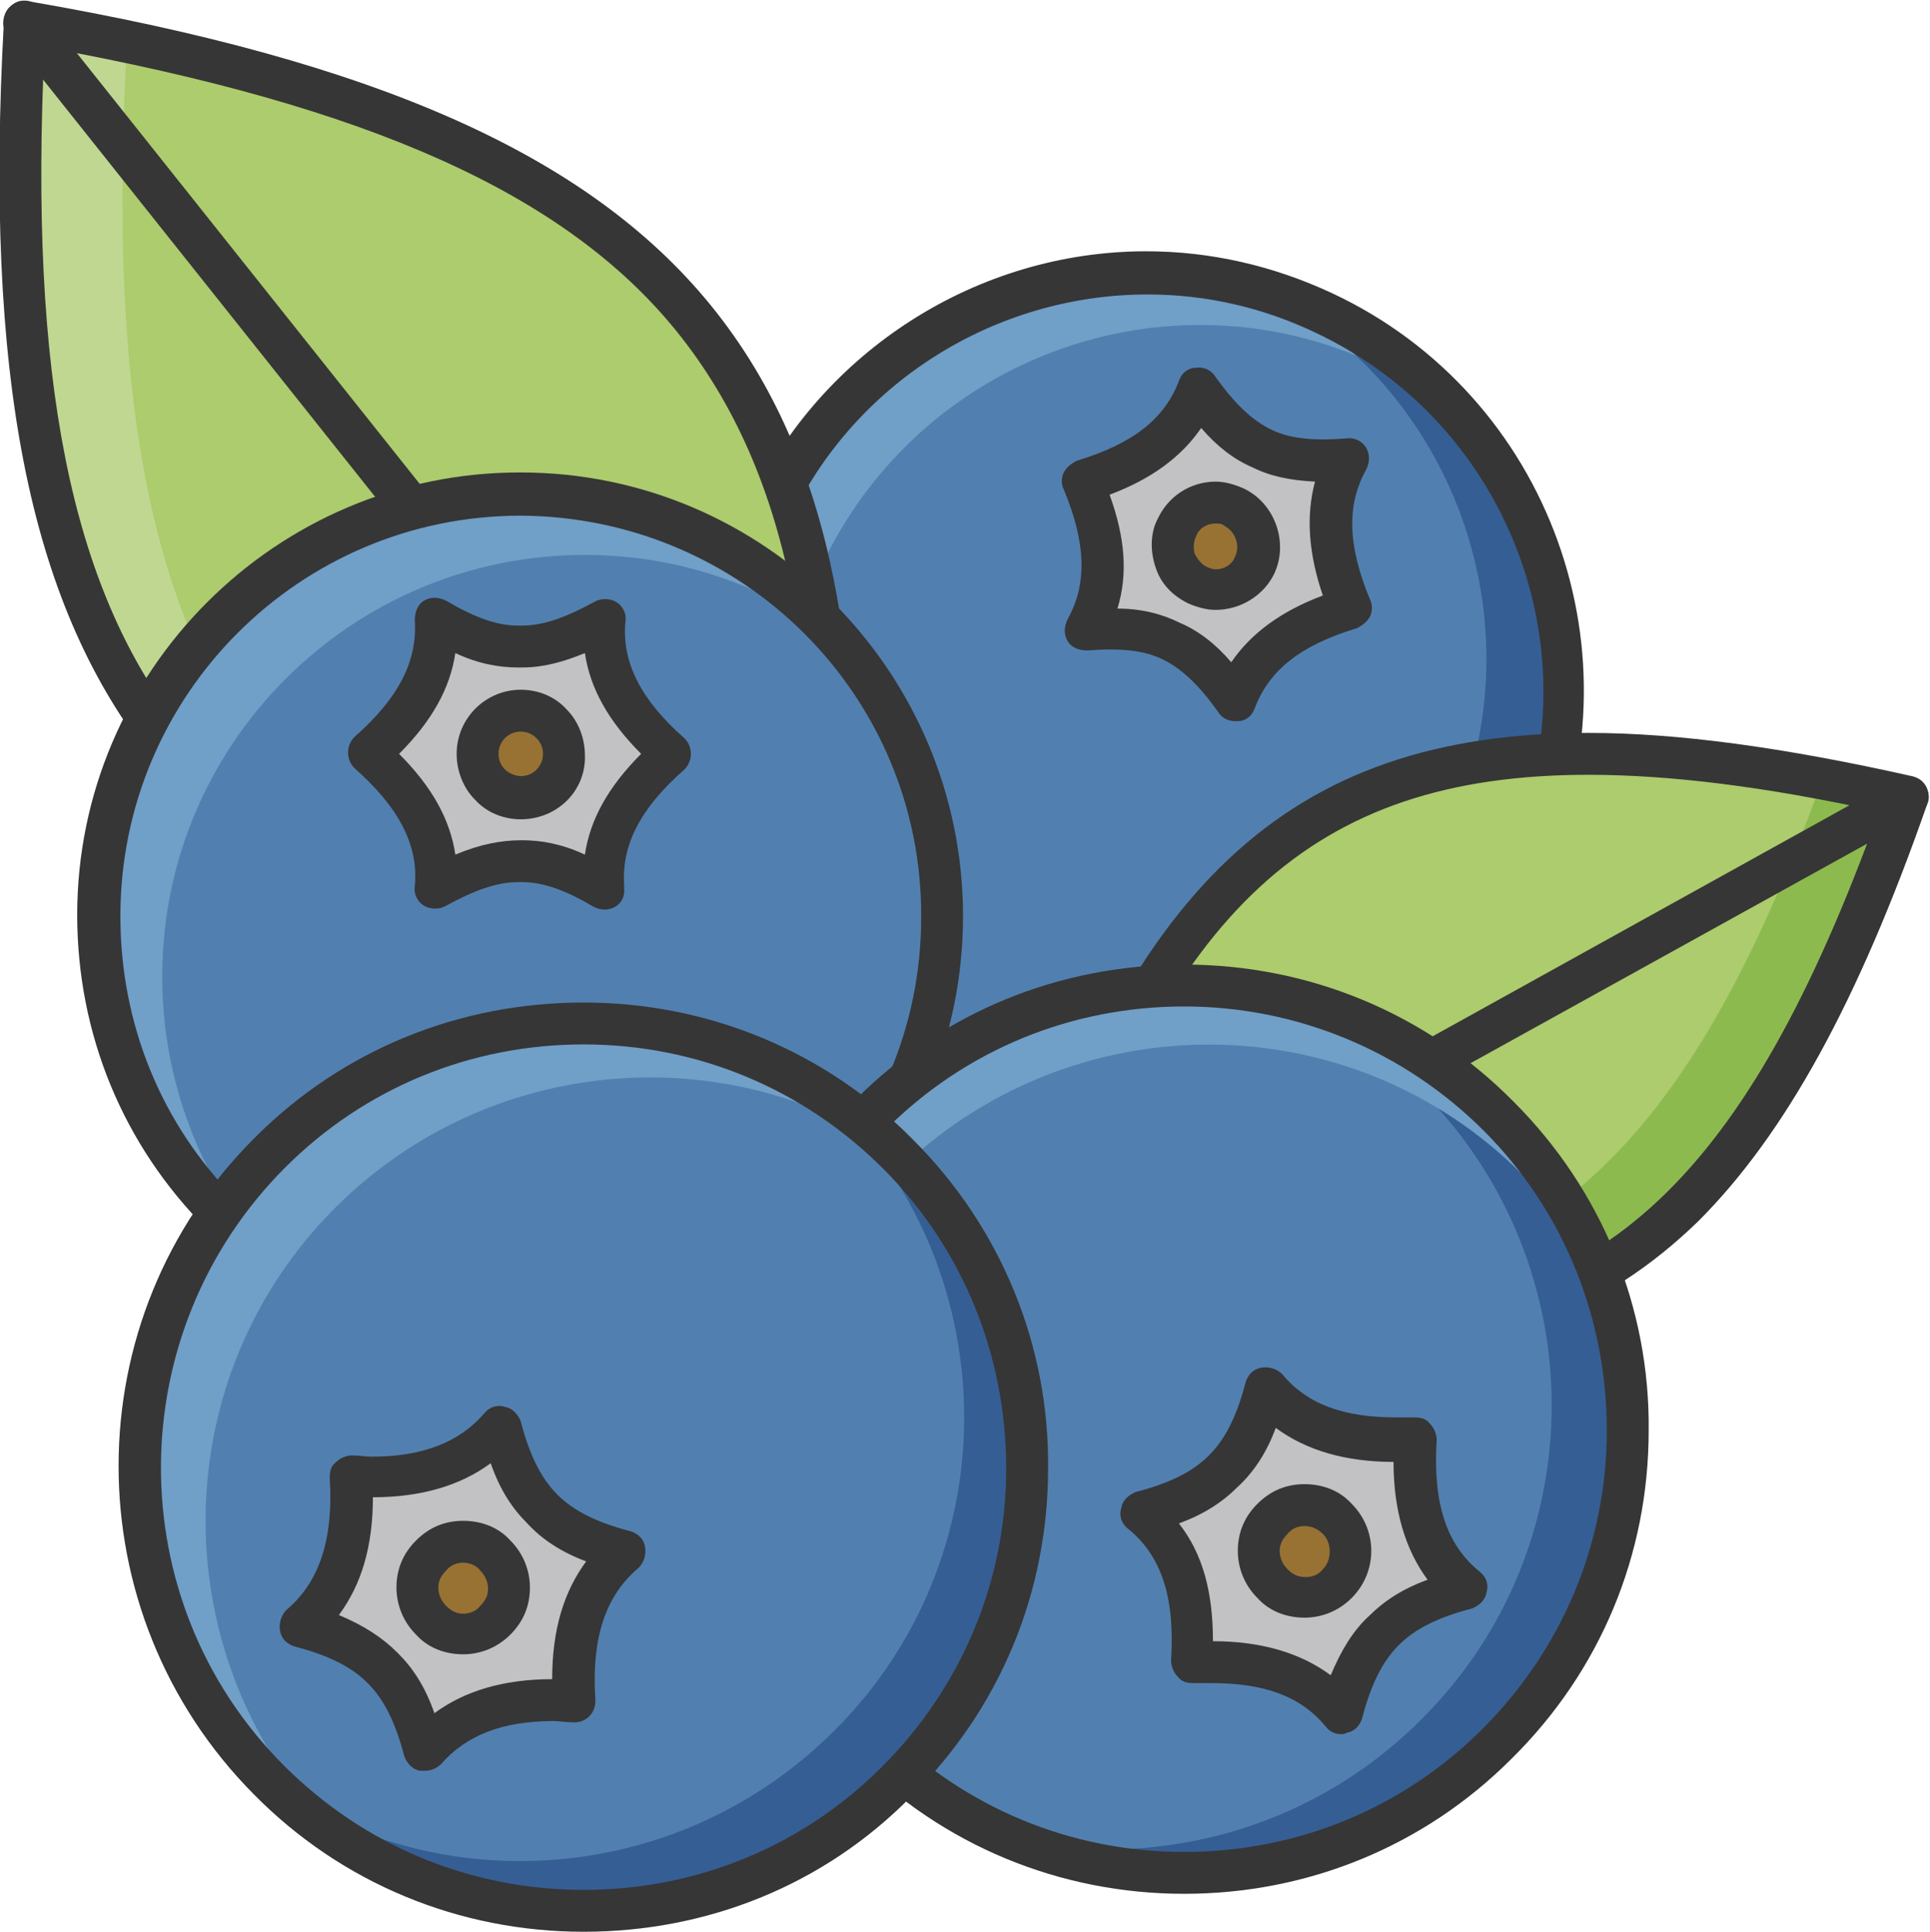 <?xml version="1.0" encoding="utf-8"?>
<!-- Generator: Adobe Illustrator 25.4.1, SVG Export Plug-In . SVG Version: 6.00 Build 0)  -->
<svg version="1.1" id="Layer_1" xmlns="http://www.w3.org/2000/svg" xmlns:xlink="http://www.w3.org/1999/xlink" x="0px" y="0px"
	 viewBox="0 0 147.5 147.6" style="enable-background:new 0 0 147.5 147.6;" xml:space="preserve">
<style type="text/css">
	.st0{fill:#5180B0;}
	.st1{fill:#709FC8;}
	.st2{fill:#355E94;}
	.st3{fill:#363636;}
	.st4{fill:#C2C2C5;}
	.st5{fill:#987233;}
	.st6{fill:#ACCC6D;}
	.st7{fill:#C0D791;}
	.st8{fill:#8DBA4E;}
</style>
<g>
	<g>
		<g>
			<path class="st0" d="M116.6,66.3c-7.5,15.9-26.4,22.8-42.3,15.4c-15.9-7.5-22.8-26.4-15.4-42.3c7.5-15.9,26.4-22.8,42.3-15.4
				C117.1,31.4,124,50.3,116.6,66.3z"/>
			<path class="st1" d="M62.8,43.2c7.5-15.9,26.4-22.8,42.3-15.4c2.6,1.2,4.9,2.7,7,4.5c-2.9-3.4-6.6-6.3-10.9-8.4
				c-15.9-7.5-34.9-0.6-42.3,15.4c-6.2,13.4-2.4,28.8,8.4,37.9C59.5,68,57.3,54.8,62.8,43.2z"/>
			<path class="st2" d="M101.2,23.9c-1.5-0.7-3-1.3-4.5-1.7c14.9,7.9,21.1,26.2,13.9,41.6c-6.8,14.5-23,21.4-37.8,17.1
				c0.5,0.3,1,0.5,1.5,0.7c15.9,7.5,34.9,0.6,42.3-15.4C124,50.3,117.1,31.4,101.2,23.9z"/>
			<path class="st3" d="M87.7,86.2c-4.9,0-9.7-1.1-14.2-3.2c-8.1-3.8-14.2-10.5-17.3-18.9c-3-8.4-2.6-17.5,1.1-25.6
				c5.5-11.7,17.4-19.3,30.3-19.3c4.9,0,9.7,1.1,14.2,3.2c16.7,7.8,23.9,27.8,16.1,44.5C112.5,78.7,100.6,86.2,87.7,86.2z
				 M87.7,22.5c-11.7,0-22.5,6.8-27.4,17.4c-3.4,7.3-3.8,15.5-1,23.1s8.3,13.7,15.6,17.1C79,82,83.3,83,87.7,83
				c11.7,0,22.5-6.8,27.4-17.4c7.1-15.1,0.5-33.1-14.6-40.2C96.5,23.5,92.2,22.5,87.7,22.5z"/>
			<path class="st4" d="M82.6,36.9c1.7,3.9,2.3,7.7,0.3,11.3c2.8-0.2,4.9,0,6.6,0.8c1.8,0.8,3.2,2.2,4.9,4.5c1.4-3.9,4.8-5.8,8.9-7
				c-1.7-3.9-2.3-7.7-0.3-11.3c-2.8,0.2-4.9,0-6.6-0.8c-1.8-0.8-3.3-2.2-4.9-4.5C90,33.7,86.7,35.6,82.6,36.9z"/>
			<path class="st3" d="M94.4,55.1c-0.5,0-1-0.2-1.3-0.7c-1.5-2.1-2.8-3.3-4.2-4l0,0c-1.4-0.7-3.2-0.9-5.8-0.7
				c-0.6,0-1.2-0.2-1.5-0.7s-0.3-1.1,0-1.7c1.5-2.7,1.4-5.8-0.3-9.9c-0.2-0.4-0.2-0.9,0-1.3s0.6-0.7,1-0.9c4.3-1.3,6.7-3.2,7.8-6.1
				c0.2-0.6,0.7-1,1.3-1c0.6-0.1,1.2,0.2,1.5,0.7c1.5,2.1,2.8,3.3,4.2,4l0,0c1.4,0.7,3.2,0.9,5.8,0.7c0.6-0.1,1.2,0.2,1.5,0.7
				s0.3,1.1,0,1.7c-1.5,2.7-1.4,5.8,0.3,9.9c0.2,0.4,0.2,0.9,0,1.3s-0.6,0.7-1,0.9c-4.3,1.3-6.7,3.2-7.8,6.1c-0.2,0.6-0.7,1-1.3,1
				C94.5,55.1,94.4,55.1,94.4,55.1z M90.2,47.6c1.4,0.6,2.7,1.6,3.9,3c1.5-2.2,3.8-3.9,7-5.1c-1.1-3.2-1.3-6.1-0.6-8.7
				c-1.9-0.1-3.4-0.4-4.8-1.1c-1.4-0.6-2.7-1.6-3.9-3c-1.5,2.2-3.8,3.9-7,5.1c1.2,3.3,1.4,6.1,0.6,8.7
				C87.2,46.5,88.8,46.9,90.2,47.6z"/>
			<path class="st5" d="M95.9,43.1c-0.8,1.6-2.7,2.4-4.4,1.6c-1.6-0.8-2.4-2.7-1.6-4.4c0.8-1.6,2.7-2.4,4.4-1.6
				C96,39.5,96.7,41.4,95.9,43.1z"/>
			<path class="st3" d="M92.9,46.6c-0.7,0-1.4-0.2-2.1-0.5c-1.2-0.6-2.1-1.5-2.5-2.8c-0.4-1.2-0.4-2.6,0.2-3.7
				c0.8-1.7,2.5-2.8,4.4-2.8c0.7,0,1.4,0.2,2.1,0.5c2.4,1.1,3.5,4.1,2.4,6.5C96.6,45.5,94.8,46.6,92.9,46.6z M92.9,40
				c-0.7,0-1.3,0.4-1.5,1c-0.2,0.4-0.2,0.9-0.1,1.3c0.2,0.4,0.5,0.8,0.9,1c0.2,0.1,0.5,0.2,0.7,0.2c0.7,0,1.3-0.4,1.5-1
				c0.4-0.8,0-1.9-0.8-2.3C93.4,40,93.2,40,92.9,40z"/>
		</g>
		<path class="st6" d="M62.8,78.2c5-50.1-10.7-67.8-60.9-76.5C-0.9,52.6,12.8,71.8,62.8,78.2z"/>
		<path class="st7" d="M9.7,3.4c2.1,0.4,4.1,0.7,6,1.1c-4.3-1-8.9-2-13.8-2.8c-2.6,46.9,8.9,66.9,50,74.8
			C17.1,67.6,7.3,47.3,9.7,3.4z"/>
		<path class="st3" d="M62.8,79.8c-0.1,0-0.1,0-0.2,0c-26.1-3.3-41.9-10.2-51.3-22.2c-9.1-11.7-12.5-28.9-11-56
			c0-0.5,0.2-0.9,0.6-1.2S1.7,0,2.2,0.1C28.9,4.7,45,11.9,54.3,23.3C63.9,35.1,67,52,64.4,78.3c0,0.4-0.3,0.8-0.6,1.1
			C63.5,79.7,63.1,79.8,62.8,79.8z M3.4,3.6c-1.2,25.2,2,41.3,10.4,52c8.6,11,23.3,17.4,47.5,20.7c2.2-24.4-0.8-40.1-9.6-51
			C43.2,14.8,28.2,8.1,3.4,3.6z"/>
		<path class="st3" d="M62.8,79.8c-0.5,0-0.9-0.2-1.3-0.6L0.6,2.7C0,2,0.2,1,0.9,0.4C1.6-0.2,2.6,0,3.2,0.7l60.9,76.5
			c0.6,0.7,0.4,1.7-0.3,2.3C63.5,79.7,63.1,79.8,62.8,79.8z"/>
		<path class="st6" d="M78.5,98.2c38.3,10.4,54,0.5,67.3-37.3C106.6,52.1,89.9,60.2,78.5,98.2z"/>
		<path class="st8" d="M139.3,59.5C127,93.6,112.1,103.8,79,96.4c-0.2,0.6-0.4,1.2-0.6,1.8c38.3,10.4,54,0.5,67.3-37.3
			C143.5,60.4,141.4,59.9,139.3,59.5z"/>
		<g>
			<path class="st0" d="M72,70.1c0,17.8-14.5,32.2-32.3,32.2S7.5,87.8,7.5,70S22,37.8,39.8,37.8C57.7,37.9,72.1,52.3,72,70.1z"/>
			<path class="st1" d="M12.4,74.6c0-17.8,14.5-32.2,32.3-32.2c7.4,0,14.2,2.5,19.6,6.7c-5.9-6.9-14.7-11.3-24.4-11.3
				C22.1,37.8,7.6,52.2,7.6,70c0,10.4,4.9,19.7,12.5,25.6C15.3,89.9,12.4,82.6,12.4,74.6z"/>
			<path class="st3" d="M39.8,103.9L39.8,103.9c-9.1,0-17.6-3.6-24-10c-6.4-6.4-9.9-14.9-9.9-24c0-18.6,15.2-33.8,33.8-33.8h0.1
				c18.7,0,33.8,15.3,33.8,33.9C73.6,88.7,58.4,103.9,39.8,103.9z M39.8,39.4C22.9,39.4,9.2,53.1,9.2,70c0,8.2,3.1,15.9,8.9,21.7
				c5.8,5.8,13.5,9,21.6,9h0.1c16.8,0,30.6-13.7,30.6-30.6C70.5,53.2,56.8,39.5,39.8,39.4L39.8,39.4z"/>
			<path class="st4" d="M28.3,57.6c3.2,2.9,5.4,6.1,5.1,10.3c2.5-1.4,4.5-2.1,6.4-2c1.9,0,3.9,0.6,6.4,2.1
				c-0.3-4.2,1.9-7.4,5.1-10.3c-3.2-2.9-5.4-6.1-5.1-10.3c-2.5,1.4-4.5,2.1-6.4,2c-1.9,0-3.9-0.6-6.4-2.1
				C33.8,51.5,31.5,54.8,28.3,57.6z"/>
			<path class="st3" d="M46.2,69.5L46.2,69.5c-0.3,0-0.6-0.1-0.8-0.2c-2.2-1.3-3.9-1.9-5.5-1.9h-0.1c0,0,0,0-0.1,0h-0.1
				c-1.6,0-3.3,0.6-5.5,1.8c-0.5,0.3-1.2,0.3-1.7,0s-0.8-0.9-0.7-1.5c0.3-3.1-1.2-6-4.6-9c-0.3-0.3-0.5-0.7-0.5-1.2s0.2-0.9,0.5-1.2
				c3.4-3,4.8-5.8,4.6-8.9c0-0.6,0.2-1.2,0.7-1.5s1.1-0.3,1.7,0c2.2,1.3,3.9,1.9,5.5,1.9h0.1c0,0,0,0,0.1,0h0.1
				c1.6,0,3.3-0.6,5.5-1.8c0.5-0.3,1.2-0.3,1.7,0s0.8,0.9,0.7,1.5c-0.3,3.1,1.2,6,4.5,8.9c0.3,0.3,0.5,0.7,0.5,1.2s-0.2,0.9-0.5,1.2
				c-3.3,2.9-4.8,5.7-4.6,8.8c0,0.1,0,0.2,0,0.3C47.8,68.8,47.1,69.5,46.2,69.5z M39.9,64.2c1.5,0,3.1,0.3,4.8,1.1
				c0.4-2.7,1.8-5.2,4.3-7.7c-2.5-2.5-3.9-5-4.3-7.7C43,50.6,41.5,51,39.9,51l0,0c-0.1,0-0.1,0-0.2,0h-0.1c-1.5,0-3.1-0.3-4.8-1.1
				c-0.4,2.7-1.8,5.2-4.3,7.7c2.5,2.5,3.9,5,4.3,7.7C36.7,64.5,38.3,64.2,39.9,64.2L39.9,64.2z"/>
			<path class="st5" d="M43.2,57.6c0,1.8-1.5,3.3-3.3,3.3s-3.3-1.5-3.3-3.3s1.5-3.3,3.3-3.3C41.7,54.3,43.2,55.8,43.2,57.6z"/>
			<path class="st3" d="M39.8,62.6L39.8,62.6c-1.3,0-2.6-0.5-3.5-1.5c-0.9-0.9-1.4-2.2-1.4-3.5c0-2.7,2.2-4.9,4.9-4.9
				c1.3,0,2.6,0.5,3.5,1.5c0.9,0.9,1.4,2.2,1.4,3.5C44.8,60.4,42.6,62.6,39.8,62.6z M39.8,55.9c-1,0-1.7,0.8-1.7,1.7
				c0,0.5,0.2,0.9,0.5,1.2c0.3,0.3,0.8,0.5,1.2,0.5v1.6v-1.6c1,0,1.7-0.8,1.7-1.7c0-0.5-0.2-0.9-0.5-1.2
				C40.7,56.1,40.3,55.9,39.8,55.9z"/>
		</g>
		<path class="st3" d="M102.8,103.6L102.8,103.6c-6.9,0-15-1.3-24.8-3.9c-0.4-0.1-0.8-0.4-1-0.8c-0.2-0.4-0.3-0.8-0.1-1.2
			C86,67.7,98.4,56,121.4,56c6.8,0,14.9,1.1,24.7,3.3c0.4,0.1,0.8,0.4,1.1,0.8c0.2,0.4,0.3,0.9,0.1,1.3
			c-5.3,15.2-10.9,25.3-17.5,31.9C122.6,100.3,114,103.6,102.8,103.6z M80.5,97c8.7,2.3,16.1,3.4,22.3,3.4
			c19.6,0,30.7-10.4,40.8-38.4c-8.7-1.9-16-2.8-22.2-2.8C100.3,59.2,89.1,69.5,80.5,97z"/>
		<path class="st3" d="M78.5,99.8c-0.6,0-1.1-0.3-1.4-0.8c-0.4-0.8-0.2-1.8,0.6-2.2L145,59.5c0.8-0.4,1.8-0.2,2.2,0.6
			c0.4,0.8,0.1,1.8-0.6,2.2L79.2,99.6C79,99.7,78.7,99.8,78.5,99.8z"/>
		<g>
			<path class="st0" d="M66.4,133.2c-13.2-13.3-13.2-34.8,0.1-48s34.8-13.2,48,0.1s13.2,34.8-0.1,48
				C101.1,146.5,79.6,146.4,66.4,133.2z"/>
			<path class="st2" d="M114.5,85.3c-4.6-4.6-10.3-7.7-16.2-9.1c3.8,1.7,7.3,4,10.4,7.2c13.2,13.3,13.2,34.8-0.1,48
				c-8.6,8.6-20.7,11.6-31.8,9c12.4,5.4,27.4,3.1,37.5-7C127.7,120.1,127.7,98.6,114.5,85.3z"/>
			<path class="st1" d="M68.4,89.7c13.3-13.2,34.8-13.2,48,0.1c2.7,2.7,4.8,5.7,6.4,9c-1.6-4.9-4.3-9.6-8.2-13.5
				C101.4,72,79.9,72,66.6,85.2c-10.6,10.5-12.8,26.3-6.5,39C56.2,112.4,59,99,68.4,89.7z"/>
			<path class="st3" d="M90.5,144.7c-9.5,0-18.5-3.7-25.2-10.5C51.5,120.3,51.5,97.8,65.4,84c6.7-6.7,15.6-10.3,25.1-10.3
				s18.5,3.7,25.2,10.5c6.7,6.7,10.4,15.7,10.3,25.1c0,9.5-3.7,18.4-10.5,25.1C108.8,141.1,99.9,144.7,90.5,144.7z M90.5,76.9
				c-8.6,0-16.7,3.3-22.8,9.4C55.1,98.9,55,119.4,67.6,132c6.1,6.1,14.2,9.5,22.9,9.5c8.6,0,16.7-3.3,22.8-9.4
				c6.1-6.1,9.5-14.2,9.5-22.8s-3.3-16.8-9.4-22.9S99.1,76.9,90.5,76.9z"/>
			<path class="st4" d="M108.3,109.9c-4.5,0.3-8.6-0.5-11.4-3.9c-0.8,2.9-1.8,4.9-3.3,6.3c-1.4,1.5-3.4,2.4-6.3,3.2
				c3.3,2.9,4.1,6.9,3.8,11.4c4.5-0.3,8.6,0.5,11.4,3.9c0.8-2.9,1.8-4.9,3.3-6.3c1.4-1.5,3.4-2.4,6.3-3.2
				C108.8,118.5,108,114.4,108.3,109.9z"/>
			<path class="st3" d="M102.5,132.5c-0.5,0-0.9-0.2-1.2-0.6c-1.9-2.3-4.7-3.3-8.7-3.3c-0.5,0-0.9,0-1.4,0s-0.9-0.1-1.2-0.5
				c-0.3-0.3-0.5-0.8-0.5-1.2c0.3-4.8-0.7-8-3.3-10.1c-0.5-0.4-0.7-1-0.5-1.6c0.1-0.6,0.6-1,1.1-1.2c2.7-0.7,4.4-1.6,5.6-2.8l0,0
				c1.2-1.2,2.1-2.9,2.8-5.6c0.2-0.6,0.6-1,1.2-1.1c0.6-0.1,1.2,0.1,1.6,0.5c1.9,2.3,4.7,3.3,8.7,3.3c0.5,0,0.9,0,1.4,0
				s0.9,0.1,1.2,0.5c0.3,0.3,0.5,0.8,0.5,1.2c-0.3,4.8,0.7,8,3.3,10.1c0.5,0.4,0.7,1,0.5,1.6c-0.1,0.6-0.6,1-1.1,1.2
				c-2.7,0.7-4.4,1.6-5.6,2.8l0,0c-1.2,1.2-2.1,2.9-2.8,5.6c-0.2,0.6-0.6,1-1.2,1.1C102.8,132.5,102.6,132.5,102.5,132.5z
				 M92.7,125.4c3.7,0,6.7,0.9,9,2.6c0.8-1.9,1.7-3.4,2.9-4.5c1.2-1.2,2.6-2.1,4.5-2.8c-1.7-2.3-2.6-5.3-2.6-9c-3.7,0-6.7-0.9-9-2.6
				c-0.7,1.9-1.7,3.4-2.9,4.5c-1.2,1.2-2.6,2.1-4.5,2.8C91.9,118.7,92.7,121.6,92.7,125.4z"/>
			<path class="st5" d="M97.2,121c-1.4-1.4-1.4-3.6,0-5s3.6-1.4,5,0s1.4,3.6,0,5C100.8,122.3,98.6,122.3,97.2,121z"/>
			<path class="st3" d="M99.7,123.6c-1.4,0-2.7-0.5-3.6-1.5c-1-1-1.5-2.3-1.5-3.6c0-1.4,0.5-2.6,1.5-3.6s2.2-1.5,3.6-1.5
				c1.4,0,2.7,0.5,3.6,1.5c2,2,2,5.2,0,7.2C102.3,123.1,101,123.6,99.7,123.6z M99.7,116.6c-0.5,0-1,0.2-1.3,0.6
				c-0.4,0.4-0.6,0.8-0.6,1.3s0.2,1,0.6,1.4c0.4,0.4,0.8,0.6,1.4,0.6c0.5,0,1-0.2,1.3-0.6c0.7-0.7,0.7-2,0-2.7
				C100.7,116.8,100.2,116.6,99.7,116.6z"/>
		</g>
		<g>
			<path class="st0" d="M20.7,88.1c13.3-13.2,34.8-13.2,48,0.1s13.2,34.8-0.1,48s-34.8,13.2-48-0.1C7.4,122.8,7.4,101.3,20.7,88.1z"
				/>
			<path class="st2" d="M68.7,88.2c-1.7-1.7-3.6-3.2-5.5-4.5c0.2,0.2,0.4,0.4,0.6,0.6c13.2,13.3,13.2,34.8-0.1,48
				c-11.6,11.5-29.3,13-42.4,4.4c13.3,12.7,34.3,12.6,47.4-0.4C81.8,122.9,81.9,101.4,68.7,88.2z"/>
			<path class="st1" d="M25.6,140.2c-13.2-13.3-13.2-34.8,0.1-48c11.7-11.6,29.8-13,42.9-4.1C55.4,74.9,33.9,74.8,20.7,88
				c-13.3,13.2-13.3,34.7-0.1,48C22.2,137.6,23.9,139,25.6,140.2L25.6,140.2z"/>
			<path class="st3" d="M44.6,147.6c-9.5,0-18.5-3.7-25.2-10.5c-13.8-13.9-13.8-36.4,0.1-50.2c6.7-6.7,15.6-10.3,25.1-10.3
				s18.5,3.7,25.2,10.5c6.7,6.7,10.4,15.7,10.3,25.1c0,9.5-3.7,18.4-10.5,25.1C63,144,54.1,147.6,44.6,147.6z M44.6,79.8
				c-8.6,0-16.7,3.3-22.8,9.4c-12.6,12.6-12.7,33.1-0.1,45.7c6.1,6.1,14.2,9.5,22.9,9.5c8.6,0,16.7-3.3,22.8-9.4
				c6.1-6.1,9.5-14.2,9.5-22.8s-3.3-16.8-9.4-22.9C61.4,83.2,53.3,79.8,44.6,79.8z"/>
			<path class="st4" d="M43.9,129.9c-0.3-4.5,0.5-8.6,3.9-11.4c-2.9-0.8-4.9-1.8-6.3-3.3c-1.5-1.4-2.4-3.4-3.2-6.3
				c-2.9,3.3-6.9,4.1-11.4,3.8c0.3,4.5-0.5,8.6-3.9,11.4c2.9,0.8,4.9,1.8,6.3,3.3c1.5,1.4,2.4,3.4,3.2,6.3
				C35.3,130.4,39.4,129.6,43.9,129.9z"/>
			<path class="st3" d="M32.5,135.3c-0.1,0-0.2,0-0.4,0c-0.6-0.1-1-0.6-1.2-1.1c-0.7-2.7-1.6-4.4-2.8-5.6l0,0
				c-1.2-1.2-2.9-2.1-5.6-2.8c-0.6-0.2-1-0.6-1.1-1.2c-0.1-0.6,0.1-1.2,0.5-1.6c2.5-2.1,3.6-5.4,3.3-10.1c0-0.5,0.1-0.9,0.5-1.2
				c0.3-0.3,0.8-0.5,1.2-0.5c0.5,0,1.1,0.1,1.5,0.1c3.9,0,6.7-1.1,8.6-3.3c0.4-0.5,1-0.7,1.6-0.5c0.6,0.1,1,0.6,1.2,1.1
				c0.7,2.7,1.6,4.4,2.8,5.6l0,0c1.2,1.2,2.9,2.1,5.6,2.8c0.6,0.2,1,0.6,1.1,1.2c0.1,0.6-0.1,1.2-0.5,1.6c-2.5,2.1-3.6,5.3-3.3,10
				c0,0.1,0,0.2,0,0.2c0,0.9-0.7,1.6-1.6,1.6l0,0h-0.1c-0.5,0-1.1-0.1-1.5-0.1c-3.9,0-6.7,1.1-8.6,3.3
				C33.4,135.1,32.9,135.3,32.5,135.3z M30.4,126.3c1.2,1.2,2.1,2.6,2.8,4.6c2.3-1.7,5.3-2.6,9-2.6c0-3.8,0.9-6.7,2.6-9
				c-1.9-0.7-3.4-1.7-4.5-2.9c-1.2-1.2-2.1-2.6-2.8-4.6c-2.3,1.7-5.3,2.6-9,2.6c0,3.8-0.9,6.7-2.6,9
				C27.8,124.2,29.2,125.1,30.4,126.3z"/>
			<g>
				<path class="st5" d="M32.9,118.8c1.4-1.4,3.6-1.4,5,0s1.4,3.6,0,5s-3.6,1.4-5,0C31.5,122.4,31.5,120.2,32.9,118.8z"/>
				<path class="st3" d="M35.4,125c-1,0-1.9-0.4-2.6-1.1c-0.7-0.7-1.1-1.6-1.1-2.6s0.4-1.9,1.1-2.6c0.7-0.7,1.6-1.1,2.6-1.1
					s1.9,0.4,2.6,1.1c0.7,0.7,1.1,1.6,1.1,2.6s-0.4,1.9-1.1,2.6C37.3,124.6,36.4,125,35.4,125z M35.4,118c-0.9,0-1.7,0.3-2.4,1
					c-0.6,0.6-1,1.5-1,2.4s0.3,1.7,1,2.4c0.6,0.6,1.5,1,2.4,1s1.7-0.3,2.4-1c0.6-0.6,1-1.5,1-2.4s-0.3-1.7-1-2.4S36.3,118,35.4,118z
					"/>
			</g>
			<path class="st3" d="M35.4,126.4c-1.4,0-2.7-0.5-3.6-1.5c-1-1-1.5-2.3-1.5-3.6c0-1.4,0.5-2.6,1.5-3.6s2.2-1.5,3.6-1.5
				c1.4,0,2.7,0.5,3.6,1.5c1,1,1.5,2.3,1.5,3.6c0,1.4-0.5,2.6-1.5,3.6S36.7,126.4,35.4,126.4z M35.4,119.4c-0.5,0-1,0.2-1.3,0.6
				c-0.4,0.4-0.6,0.8-0.6,1.3s0.2,1,0.6,1.4c0.4,0.4,0.8,0.6,1.3,0.6s1-0.2,1.3-0.6c0.4-0.4,0.6-0.8,0.6-1.3s-0.2-1-0.6-1.4
				C36.4,119.6,35.9,119.4,35.4,119.4z"/>
		</g>
	</g>
</g>
</svg>
